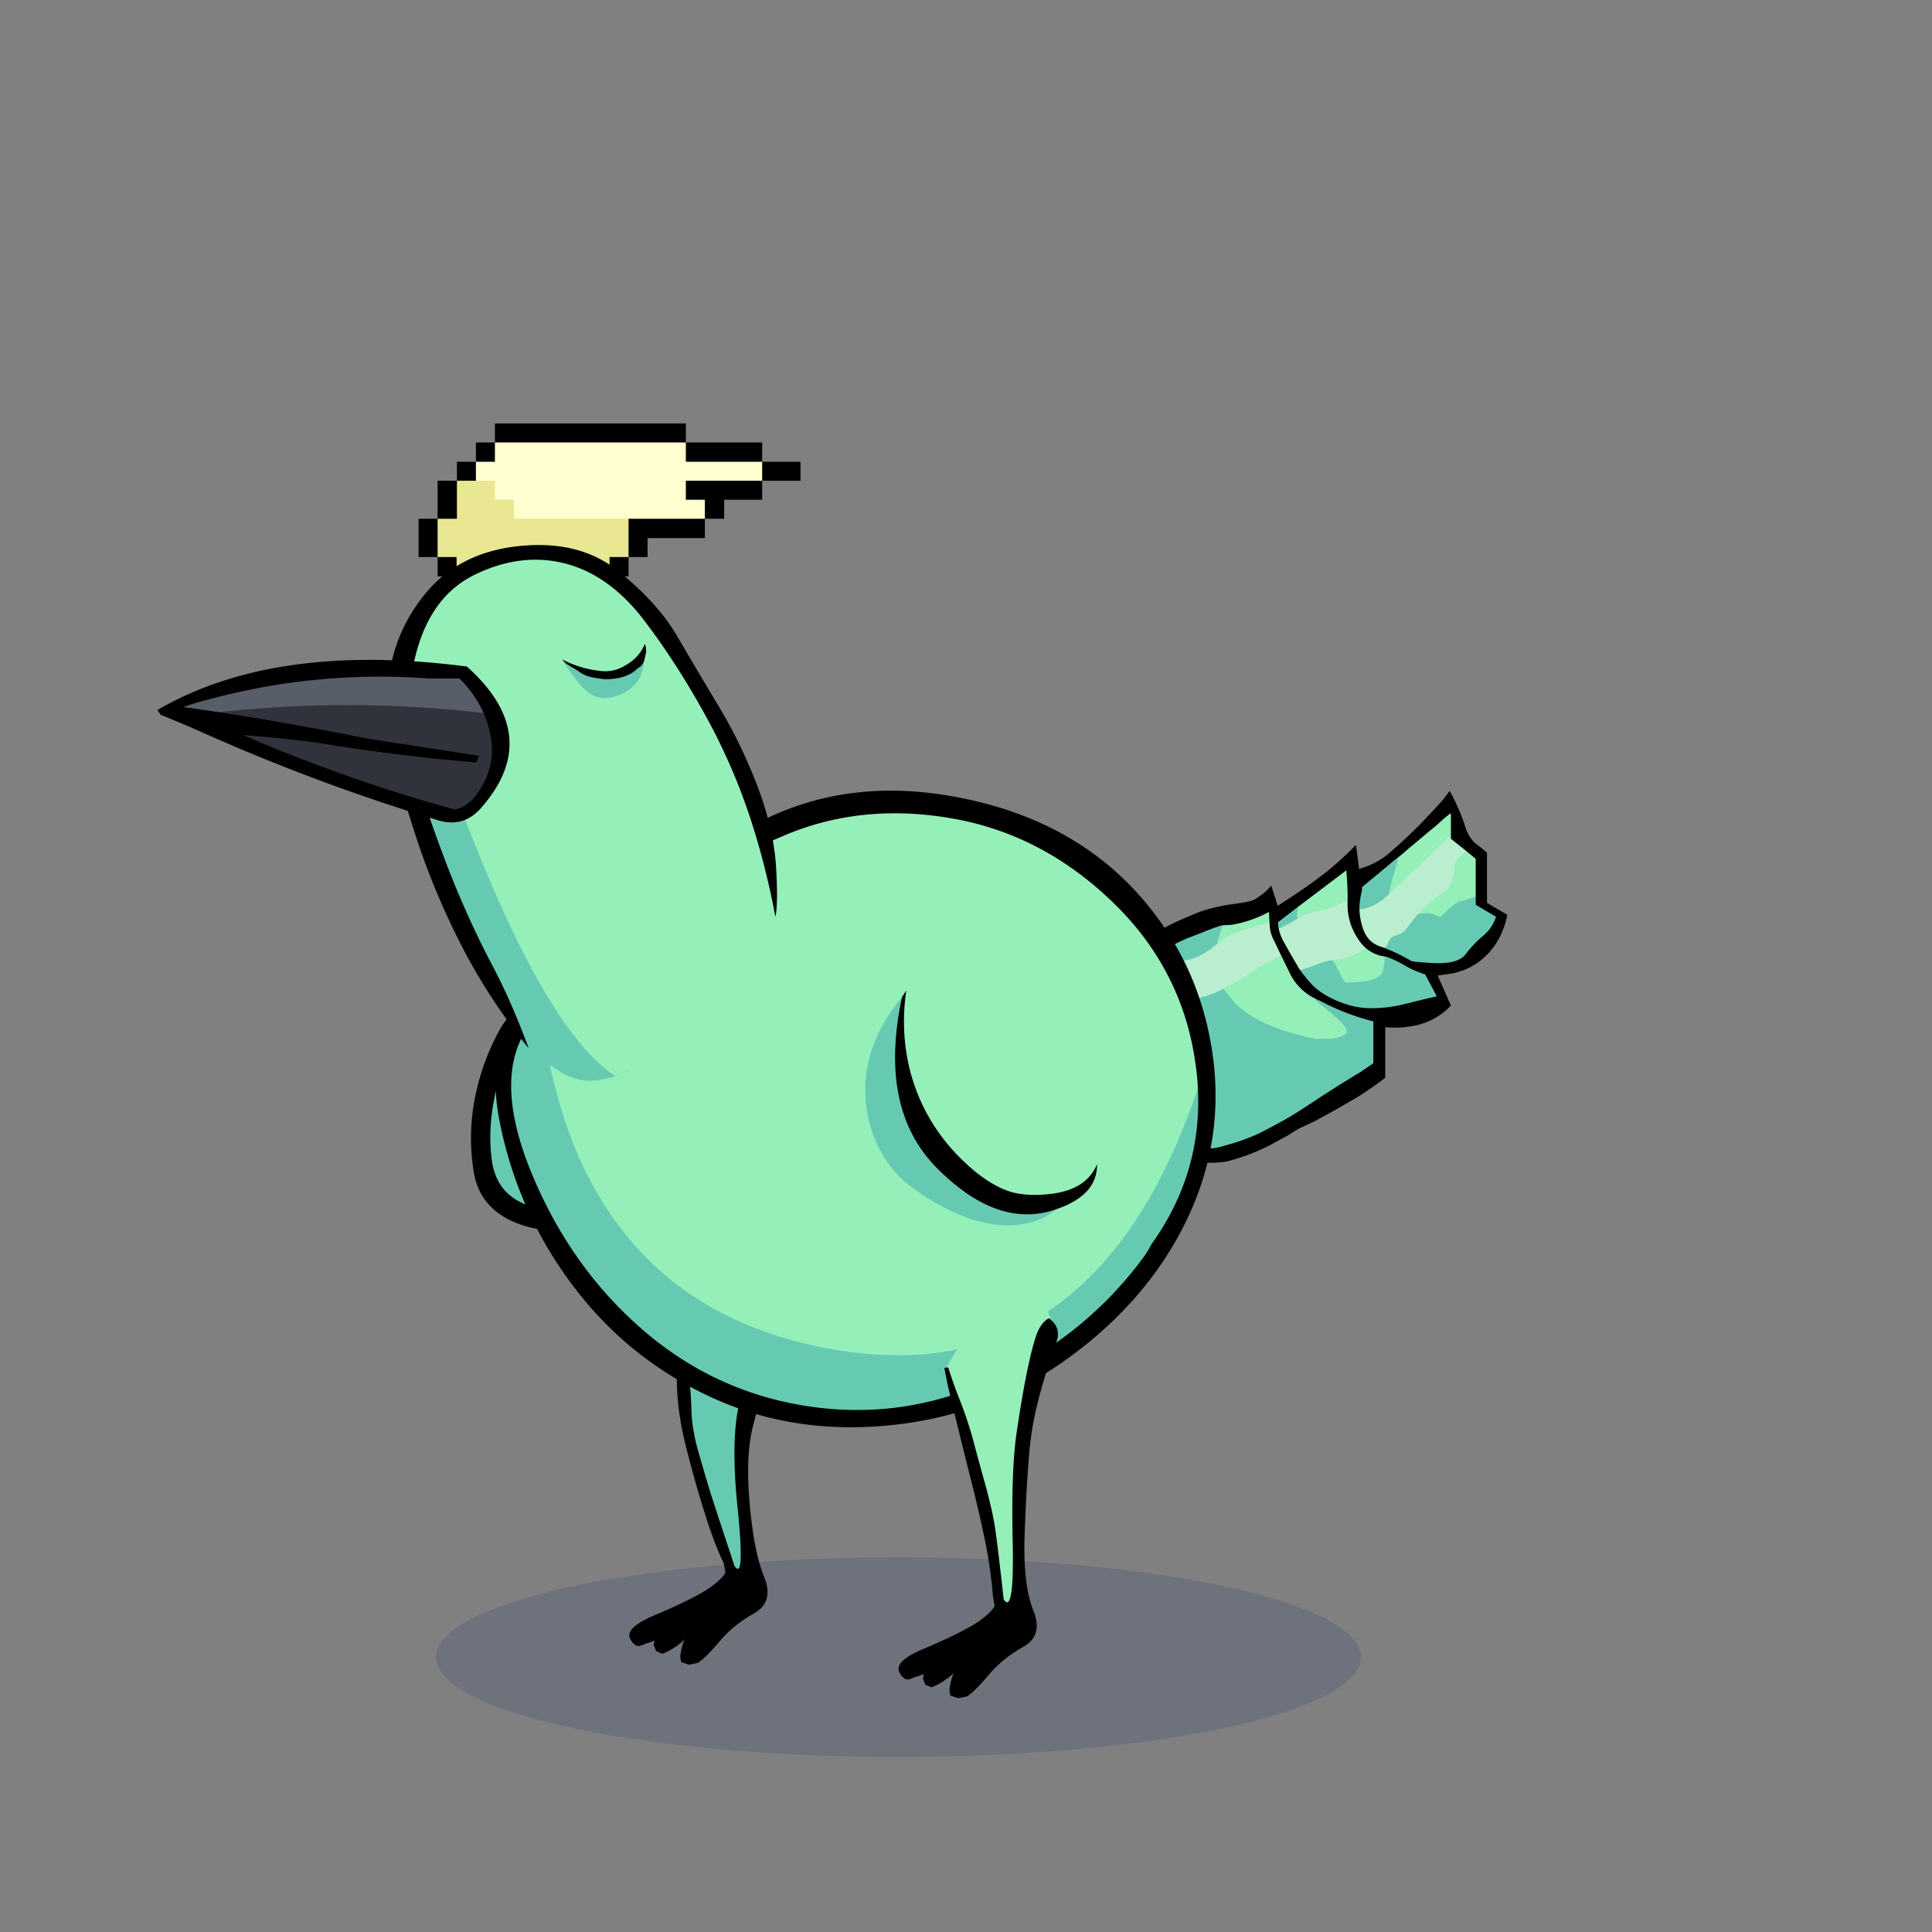 <?xml version="1.0" encoding="utf-8"?>
<svg xmlns="http://www.w3.org/2000/svg" x="0" y="0" version="1.1" viewBox="0 0 300 300" xml:space="preserve">
<rect x="0" y="0" width="300" height="300" fill="#808080" stroke="none"/>
<style type="text/css">
.color__skin{fill:#95efb9;}
.color__skinDark{fill:#66cab3;}
.color__skinLight{fill:#b9efcf;}
.color__beak{fill:#e2ef95;}
</style>
<ellipse cx="139.516" cy="257.319" rx="71.817" ry="15.5" opacity="0.15" fill="#002268"/>
<g id="Birb_Group">
<g id="Left_Wing">
<path d="m82.6 154.95-3.433 4.217-3.556 12.293-.333 11.207 3.661 5.056 8.839 1.778 7.722-2 3.45-2.6c6.768-21.177 1.318-31.16-16.35-29.951z" class="color__skinDark"/>
<path d="M82.4 154.85c-2.067 1.3-3.717 3.067-4.95 5.3a36.224 36.224 0 0 0-3.75 10.6c-.7 3.667-.75 7.383-.15 11.15.567 3.667 2.65 6.283 6.25 7.85 3.533 1.467 7.133 1.7 10.8.7 3.469-.898 6.252-2.748 8.35-5.55a17.42 17.42 0 0 1-1.65.9c-3.91 2.078-8.21 2.728-12.9 1.95-4.697-.737-7.364-3.204-8-7.4-.467-3.196-.317-6.613.45-10.25.801-3.645 2.367-7.962 4.7-12.95.418-.852.768-1.585 1.05-2.2l-.2-.1z"/>
</g>
<g id="Leg2">
<path d="M114.554 244.102c-.421 0-.714-.36-.922-.675-2.035-6.085-3.413-10.282-3.91-11.877a409.602 409.602 0 0 1-1.752-5.959c-.71-2.466-1.086-4.831-1.12-7.032-.065-2.129-.249-4.107-.543-5.876a47.647 47.647 0 0 0-1.334-5.383.498.498 0 0 1 .105-.48c4.169-4.68 9.383-7.227 15.494-7.567h.001c.248 0 .444.147.507.358a.5.5 0 0 1-.233.576 1.752 1.752 0 0 0-.782.901c-.688 1.802-1.354 4.001-1.979 6.532a863.927 863.927 0 0 1-2.603 9.613c-1.079 3.788-1.225 9.512-.436 17.015.773 7.623.474 9.125.034 9.612a.706.706 0 0 1-.527.242z" class="color__skinDark"/>
<path d="M106.8 212.6a47.974 47.974 0 0 0-1.35-5.45H105l-.15.1c0 .1.033.517.1 1.25s.117 2.717.15 5.95c.033 3.233.517 6.667 1.45 10.3.9 3.6 1.85 6.967 2.85 10.1.967 3.133 1.967 5.783 3 7.95l.25 1.4c-.5.867-1.6 1.833-3.3 2.9-1.733 1.033-4.25 2.25-7.55 3.65-3.3 1.367-4.6 2.633-3.9 3.8.067.133.15.267.25.4a.66.66 0 0 0 .3.3c.1.1.217.2.35.3.133 0 .267.017.4.05.333-.067.65-.183.95-.35.5-.133 1-.3 1.5-.5l-.15.7.4.95.95.4c.267-.1.533-.217.8-.35a11.692 11.692 0 0 0 2.75-1.95c-.1.133-.183.267-.25.4-.233.667-.4 1.367-.5 2.1-.033.333.017.7.15 1.1l1.2.4 1.4-.3c.833-.567 1.95-1.683 3.35-3.35 1.4-1.667 3.167-3.1 5.3-4.3s2.667-3.1 1.6-5.7c-1.067-2.633-1.817-6.45-2.25-11.45s-.25-9.017.55-12.05c.8-3.067 1.583-6.017 2.35-8.85.733-2.867 1.7-5.917 2.9-9.15.6-1.633.217-2.917-1.15-3.85-.167.067-.317.15-.45.25-.467.267-.8.65-1 1.15-.7 1.833-1.367 4.033-2 6.6a872.81 872.81 0 0 1-2.6 9.6c-1.1 3.867-1.25 9.6-.45 17.2.767 7.567.6 10.517-.5 8.85-2.1-6.333-3.383-10.25-3.85-11.75-.467-1.533-1.05-3.517-1.75-5.95s-1.067-4.733-1.1-6.9c-.067-2.166-.25-4.15-.55-5.95z"/>
</g>
<g id="Body_Group">
<g id="Tail">
<g id="Tail_Inner">
<path d="M204.25 161.8a52.241 52.241 0 0 1-2.06-.457c-5.375-1.316-9.154-3.263-11.233-5.783a28.823 28.823 0 0 1-1.514-2.019l-.164-.242.265-.125c1.076-.504 2.276-1.188 3.569-2.033l.701-.451c2.19-1.375 3.853-2.291 4.943-2.722l.213-.084.103.204c.501.998.985 1.982 1.452 2.954.868 1.736 2.209 3.044 3.981 3.883 2.754 2.136 4.326 3.563 4.854 4.391.29.472.345.896.166 1.267-.3.62-1.248 1.018-2.898 1.216l-.015.002h-2.363zm4.379-8.752-.074-.092a4.431 4.431 0 0 1-.478-.742c-.774-1.503-1.374-2.571-1.784-3.173l-.218-.321.383-.066c.137-.023.258-.041.365-.052.216-.029.43-.062.634-.098.932-.158 1.738-.372 2.4-.636.52-.232 1.146-.595 1.852-1.075l.167-.114.146.14c.891.852 1.985 1.351 3.253 1.482l.227.023-.002.227c-.015 1.767-.324 2.861-.946 3.346-.949.776-2.703 1.156-5.358 1.156l-.567-.005zm-19.719-8.118c.154-.438.507-1.469.507-1.469l1.818-.111a18.601 18.601 0 0 0 5.696-1.971l.349-.187.133 2.657h-.813c-1.559.489-2.741.855-3.474 1.088-1.201.4-2.189.861-2.936 1.368h.003c.016 0-.034.05-.093.094-.533.408-1.021.76-1.461 1.057l-.568.384c0 .001.607-2.113.839-2.91zm12.151-1.807a3.497 3.497 0 0 1-.16-1.023l.111-1.184 8.243-6.235.044.444a43.94 43.94 0 0 1 .201 5.029l-.003.161-.148.064c-.918.396-1.587.68-2.003.852-.631.261-1.302.468-1.994.614a8.204 8.204 0 0 1-1.112.252c-.749.094-1.692.486-2.81 1.166l-.274.167-.095-.307zm22.689-.223c-.241 0-.572-.106-1.012-.326-.363-.182-.662-.274-.889-.274-.914 0-1.665.081-2.232.241l-.777.219.519-.62c.515-.617.863-1.014 1.064-1.216a26.629 26.629 0 0 1 1.717-1.565 37.498 37.498 0 0 1 1.922-1.366c.847-.728 1.288-1.943 1.288-3.592 0-.726.654-1.576 1.999-2.599l.157-.119 1.895 1.55v6.393l-.163.061c-.991.368-1.824.64-2.475.808-.17.042-.488.189-1.055.652-.188.165-.401.363-.635.586l-1.223 1.169h-.1zm-8.792-3.363c.104-.392.22-.857.349-1.395.12-.51.22-.957.298-1.342.244-.924.414-1.521.51-1.785.201-.621.351-1.198.439-1.708l.018-.1.082-.06c.59-.425 1.153-.89 1.676-1.379a268.497 268.497 0 0 0 3.409-2.858c.767-.6 1.483-1.217 2.14-1.841l.612-.511c.21-.175.44-.335.686-.475l.374-.213v4.239l-.079.074a86.359 86.359 0 0 0-3.09 3.091l-3.611 3.36c-.41.389-.795.742-1.155 1.055-1.096 1.06-1.836 1.75-2.253 2.103l-.604.51.199-.765z" class="color__skin"/>
<path d="M187.513 178.588a8.808 8.808 0 0 1-2.741-.45 8.807 8.807 0 0 1-4.578-3.498 23.595 23.595 0 0 1-2.478-4.853 32.56 32.56 0 0 1-1.363-5.397 109.73 109.73 0 0 1-.752-5.765.516.516 0 0 0-.034-.135l-.087-.226.223-.095c1.449-.613 2.572-1.021 3.337-1.212.984-.263 2.373-.731 4.123-1.393 1.727-.697 3.034-1.155 3.879-1.358.732-.199 1.574-.546 2.493-1.028l.198-.104.125.185c.431.636.931 1.303 1.486 1.982 2.009 2.436 5.698 4.324 10.966 5.614.646.158 1.31.307 1.991.448l2.299-.005c1.772-.215 2.329-.627 2.478-.936.102-.209.056-.466-.14-.783-.487-.765-2.066-2.19-4.69-4.233l.251-.427c.239.102.459.203.664.306a37.316 37.316 0 0 0 8.149 3.131l.188.048v6.819l-.1.075a6.819 6.819 0 0 1-.623.416 25.437 25.437 0 0 1-2.452 1.601c-.675.422-1.36.84-2.047 1.248a220.33 220.33 0 0 1-2.795 1.797 272.91 272.91 0 0 1-4.599 3 116.279 116.279 0 0 1-5.271 2.861 31.74 31.74 0 0 1-5.252 1.869 8.507 8.507 0 0 1-2.848.498zm25.133-21.788a13.154 13.154 0 0 1-2.956-.407 16.366 16.366 0 0 1-2.188-.762c-1.743-.744-3.118-1.656-4.087-2.712a23.899 23.899 0 0 1-1.87-2.325l-.196-.281.327-.102a49.904 49.904 0 0 0 2.438-.846c.957-.366 1.746-.605 2.343-.712l.159-.028.092.134c.421.619 1.031 1.704 1.815 3.226.104.204.223.395.351.565l.321.003c2.501 0 4.199-.353 5.048-1.047.339-.265.741-.989.758-2.959l.003-.352.331.118c.944.337 1.917.798 2.893 1.37a14.812 14.812 0 0 0 3.146 1.376l.1.03 2 3.778-.314.074c-1.832.434-3.614.866-5.347 1.299a21.736 21.736 0 0 1-4.791.562l-.376-.002zm-35.24-6.808a9.414 9.414 0 0 1 1.9-1.746 25.622 25.622 0 0 1 4.945-2.776c1.37-.527 2.736-1.06 4.106-1.602.4-.128.779-.26 1.153-.401l.494-.187-.17.5c-.149.442-.299.877-.45 1.303-.228.782-.668 2.313-.668 2.313l-.063.05c-.454.359-.843.646-1.167.862-1.026.65-2.063 1.082-3.09 1.287-.615.129-2.831.393-6.772.803l-.604.063.386-.469zm45.907-.179c-.217 0-.441-.005-.673-.014-2.877-.153-3.463-.281-3.652-.376a26.185 26.185 0 0 0-4.375-2.089l-.433-.16.37-.275c.254-.188.423-.397.516-.639.181-.506.429-.882.734-1.11.188-.151.545-.297 1.085-.441.373-.145.681-.328.888-.535.628-.811 1.161-1.495 1.58-2.028l.05-.064.079-.022c.61-.172 1.407-.259 2.367-.259.31 0 .673.107 1.112.327.352.176.567.244.696.265l1.069-1.022c.239-.229.458-.431.657-.607.526-.43.935-.675 1.255-.755.633-.163 1.448-.429 2.424-.792l.337-.125v1.267l3.197 1.878-.059.189c-.14.449-.332.887-.573 1.301a6.58 6.58 0 0 1-1.557 1.818 17.523 17.523 0 0 0-2.61 2.757c-.719 1.001-2.229 1.511-4.484 1.511zm-24.958-5.36a6.622 6.622 0 0 1-.155-1.246l-.003-.127 3.355-2.578-.153 1.622c.001.259.048.554.14.853l.066.218-.211.086c-1.247.748-2.117 1.182-2.725 1.359l-.258.075-.056-.262zm12.495-2.994c-.034-.952.07-1.917.309-2.87.061-.274.092-.559.092-.839v-.117l5.913-4.909-.117.669a13.32 13.32 0 0 1-.458 1.784c-.094.258-.26.84-.496 1.737a47.2 47.2 0 0 1-.299 1.343 70.325 70.325 0 0 1-.351 1.406l-.016.057-.038.044a1.656 1.656 0 0 1-.179.178c-1.446 1.118-2.823 1.708-4.101 1.758l-.251.01-.008-.251z" class="color__skinDark"/>
<path d="M175.551 158.42c-.151-1.881.036-3.811.558-5.735a8.55 8.55 0 0 1 1.288-2.681l.065-.091.111-.012c3.87-.404 6.133-.671 6.725-.796.968-.194 1.949-.603 2.918-1.217.31-.207.688-.486 1.129-.834.448-.303.928-.65 1.453-1.053l.026-.037.085-.071c.784-.534 1.814-1.015 3.062-1.431a389.41 389.41 0 0 1 3.556-1.102l.864-.011.01.24c.031.792.24 1.563.621 2.294.366.745.716 1.48 1.055 2.211l.111.24-.246.097c-1.063.42-2.697 1.321-4.858 2.679l-.698.448c-1.31.857-2.531 1.553-3.628 2.067-.941.494-1.817.854-2.592 1.064-.828.199-2.111.649-3.821 1.34-1.771.669-3.175 1.143-4.18 1.41-.743.187-1.842.586-3.267 1.189l-.319.135-.028-.343zm25.483-8.693a134.027 134.027 0 0 1-1.853-3.256 7.981 7.981 0 0 1-.824-2.01l-.059-.234.23-.067c.559-.162 1.413-.591 2.541-1.273a.89.89 0 0 1 .135-.068c1.143-.699 2.152-1.115 2.964-1.216a7.972 7.972 0 0 0 1.059-.241 10.905 10.905 0 0 0 1.927-.592c.416-.171 1.081-.454 1.997-.849l.342-.147.007.532c-.032 1.905.492 3.691 1.559 5.307.297.464.622.87.967 1.209l.217.214-.252.171c-.73.497-1.383.875-1.938 1.122-.704.281-1.545.505-2.51.668-.209.036-.429.07-.659.101a4.997 4.997 0 0 0-.341.049c-.563.1-1.322.332-2.253.687-.964.359-1.793.646-2.465.855l-.188.059-.603-1.021zm13.135-2.54c-1.235-.458-2.108-1.296-2.601-2.491a10.56 10.56 0 0 1-.719-3.231l-.014-.254.254-.01c1.171-.046 2.452-.601 3.807-1.648.031-.026.072-.067.115-.116.43-.367 1.183-1.07 2.265-2.116a38.23 38.23 0 0 0 1.151-1.051l3.603-3.352a86.081 86.081 0 0 1 3.099-3.1l.421-.394v.706l2.357 1.875-.256.195c-1.489 1.132-1.802 1.822-1.802 2.201 0 1.802-.5 3.145-1.486 3.99-.685.458-1.32.909-1.912 1.359a26.25 26.25 0 0 0-1.675 1.528c-.188.188-.536.587-1.035 1.183l-1.594 2.043c-.277.28-.643.501-1.107.68-.604.163-.839.286-.934.361-.231.174-.422.472-.571.889a1.955 1.955 0 0 1-.686.867l-.104.076c.001 0-.418-.136-.576-.19z" class="color__skinLight"/>
<path d="M221.75 126.7a72.117 72.117 0 0 1-5.9 5.65 11.635 11.635 0 0 1-4.6 2.5.546.546 0 0 1-.2.1l-.5-3.75-.5.5a35.248 35.248 0 0 1-1.95 1.85 38.462 38.462 0 0 1-2.4 2.05c-.598.452-1.198.902-1.8 1.35a113.696 113.696 0 0 1-5.5 3.7l-1-3.15c-.637.803-1.52 1.536-2.65 2.2-.39.23-1.64.48-3.75.75a27.646 27.646 0 0 0-4.6 1.1c-.531.208-1.065.425-1.6.65-2.064.867-3.397 1.5-4 1.9-.567.43-1.067.697-1.5.8-.79.384-1.456.984-2 1.8a15.293 15.293 0 0 0-1.9 3.75 15.943 15.943 0 0 0-.55 2.55 42.104 42.104 0 0 0-.4 5c-.019.347-.036.697-.05 1.05.019.247.036.497.05.75 0 .233.017.483.05.75.1.833.233 1.6.4 2.3.267 1.133.55 2.267.85 3.4.5 1.8 1.117 3.617 1.85 5.45a22.173 22.173 0 0 0 2.7 4.9c.767 1 1.717 1.85 2.85 2.55 1.667 1 3.45 1.467 5.35 1.4.733-.033 1.4-.1 2-.2a32.479 32.479 0 0 0 6.55-2.45c.933-.5 1.917-1.033 2.95-1.6.6-.4 1.167-.75 1.7-1.05.767-.367 1.55-.733 2.35-1.1a145.649 145.649 0 0 0 6.05-3.4 1.49 1.49 0 0 0 .2-.1 44.113 44.113 0 0 0 3.25-2.15 37.894 37.894 0 0 0 1.55-1.15v-7.85c1.4.133 2.75.083 4.05-.15 2.4-.367 4.45-1.433 6.15-3.2l-2.05-4.65c.767-.133 1.533-.25 2.3-.35 2.033-.433 3.767-1.35 5.2-2.75a10.86 10.86 0 0 0 2.65-4.1c.296-.706.512-1.456.65-2.25l-3.15-1.85v-7.8a42.91 42.91 0 0 0-1.4-1.15c-.127-.094-.26-.194-.4-.3-.685-.622-1.185-1.405-1.5-2.35-.633-2-1.467-3.933-2.5-5.8-.333.467-.683.933-1.05 1.4-.733.833-1.5 1.667-2.3 2.5m-3.25 5.25a251.793 251.793 0 0 0 3.4-2.85c.767-.6 1.483-1.217 2.15-1.85l.6-.5c.2-.167.417-.317.65-.45v3.95l2.2 1.75 1.65 1.35V140.5l3.15 1.85a6.306 6.306 0 0 1-2.05 3 17.64 17.64 0 0 0-2.65 2.8c-.745 1.035-2.395 1.501-4.95 1.4-2.127-.113-3.31-.23-3.55-.35a26.269 26.269 0 0 0-4.4-2.1 19.755 19.755 0 0 1-.45-.15c-1.167-.433-1.983-1.217-2.45-2.35a10.198 10.198 0 0 1-.7-3.15 9.989 9.989 0 0 1 .3-2.8c.067-.3.1-.6.1-.9l5.3-4.4c.6-.433 1.167-.9 1.7-1.4m-9.25 8.2v.15c-.033 1.967.5 3.783 1.6 5.45.306.479.64.895 1 1.25.936.896 2.069 1.412 3.4 1.55.933.333 1.883.783 2.85 1.35 1.033.6 2.1 1.067 3.2 1.4l1.8 3.4c-1.833.433-3.617.867-5.35 1.3-1.763.399-3.463.582-5.1.55a12.907 12.907 0 0 1-2.9-.4 15.951 15.951 0 0 1-2.15-.75c-1.718-.732-3.051-1.615-4-2.65a23.155 23.155 0 0 1-1.85-2.3l-.5-.85a133.533 133.533 0 0 1-1.85-3.25 7.725 7.725 0 0 1-.8-1.95 6.353 6.353 0 0 1-.15-1.2l2.8-2.15 7.8-5.9a43.56 43.56 0 0 1 .2 5m-20.8 3.95c.389-.124.772-.257 1.15-.4.533-.033 1.083-.067 1.65-.1 2-.333 3.933-1 5.8-2l.1 2c.033.833.25 1.633.65 2.4.362.738.712 1.471 1.05 2.2.501.996.984 1.98 1.45 2.95.9 1.8 2.267 3.133 4.1 4 .233.1.45.2.65.3a37.42 37.42 0 0 0 8.2 3.15v6.5c-.195.146-.395.28-.6.4a25.29 25.29 0 0 1-2.45 1.6c-.68.425-1.364.842-2.05 1.25-.928.606-1.861 1.206-2.8 1.8-1.5 1-3.033 2-4.6 3-1.733 1-3.483 1.95-5.25 2.85-1.767.8-3.5 1.417-5.2 1.85-1.8.633-3.617.65-5.45.05a8.531 8.531 0 0 1-4.45-3.4c-1-1.5-1.817-3.1-2.45-4.8a32.24 32.24 0 0 1-1.35-5.35c-.3-1.9-.55-3.817-.75-5.75a.8.8 0 0 0-.05-.2c-.15-1.862.034-3.746.55-5.65a8.244 8.244 0 0 1 1.25-2.6 9.147 9.147 0 0 1 1.85-1.7 25.26 25.26 0 0 1 4.9-2.75 436.508 436.508 0 0 0 4.1-1.6z"/>
</g>
</g>
<g id="Body">
<path d="M133.105 219.945c-2.236 0-4.519-.152-6.787-.453-9.945-1.319-18.882-5.264-26.563-11.726-7.652-6.438-13.649-14.672-17.826-24.474-4.247-9.966-4.68-17.891-1.288-23.556.939-1.577 2.096-3.201 3.438-4.823l1.508-1.825.256 2.354c3.303 30.361 18.264 47.932 44.467 52.222 3.14.519 6.203.781 9.104.781h.004c21.288-.002 36.572-14.248 45.427-42.345l1.948.19c1.112 10.018-1.288 19.246-7.136 27.429-.417.824-.909 1.61-1.462 2.337-5.898 7.92-13.592 14.212-22.86 18.694-7.181 3.448-14.659 5.195-22.23 5.195.001 0 .001 0 0 0z" class="color__skinDark"/>
<path d="M139.419 210.445c-3.012 0-6.186-.271-9.432-.808-27.198-4.453-42.719-22.614-46.131-53.979l-.046-.422.271-.326c3.374-4.056 8.093-8.318 14.027-12.667 7.625-5.652 15.569-10.217 23.606-13.566 5.396-2.249 11.183-3.389 17.2-3.389 3.061 0 6.245.295 9.463.877 9.491 1.729 18.044 6.278 25.422 13.52 7.366 7.23 11.721 16.06 12.943 26.245.013.108.082.543.082.543l-.071.228c-9.147 29.025-25.074 43.744-47.334 43.744-.001 0 .001 0 0 0z" class="color__skin"/>
<path d="M188.05 162.2c-1.567-9.1-5.467-17.033-11.7-23.8-6.833-7.4-15.8-12.217-26.9-14.45-11.1-2.267-21.183-1.25-30.25 3.05-2.7 2.033-6.117 4.333-10.25 6.9a271.82 271.82 0 0 0-21.85 14.95c-8.4 6.267-11.583 14.65-9.55 25.15 1.867 9.567 5.75 18.217 11.65 25.95 5.633 7.4 12.7 13.067 21.2 17s17.817 5.383 27.95 4.35c10.1-1.033 19.2-4.45 27.3-10.25 8.067-5.8 14.133-12.717 18.2-20.75 4.005-7.95 5.555-16.25 4.65-24.9a49.781 49.781 0 0 0-.45-3.2m-2.3 3.85c.015.126.032.243.05.35 1.093 9.836-1.24 18.77-7 26.8-.4.8-.867 1.55-1.4 2.25-5.833 7.833-13.333 13.967-22.5 18.4-9.167 4.4-18.65 5.95-28.45 4.65-9.8-1.3-18.483-5.133-26.05-11.5s-13.417-14.4-17.55-24.1c-4.133-9.7-4.583-17.25-1.35-22.65.918-1.542 2.034-3.109 3.35-4.7 3.337-4.012 7.954-8.179 13.85-12.5 7.6-5.633 15.4-10.117 23.4-13.45 8-3.333 16.7-4.15 26.1-2.45 9.333 1.7 17.633 6.117 24.9 13.25 7.233 7.1 11.45 15.65 12.65 25.65z"/>
</g>
<g id="Head_Group">
<g id="Head_Group_Inner">
<g class="Crown">
<path d="m97.6 86.5-2.95 3-1.275 1.145h-21.25L70.9 89.5l-2.95-3-2.367-2.975 2.367-2.975 3-5.9 2.95-2.95 5.017 1.779s8.625 4.542 8.75 4.542 9.542.5 9.542.5l2.375 2.652-.75 4.014L97.6 86.5z" fill="#E9E791"/>
<polygon points="73.9,71.7 72.708,73.687 73.9,74.65 76.85,74.65 76.85,77.6 79.8,77.6 79.8,80.55 97.6,80.55 99.833,81.562 108.125,81.729 109.45,80.55 112.667,76.104 118.35,74.65 119.292,73.729 119.042,72.187 118.35,71.7 106.5,68.7 79.042,67.225 76.85,68.7" fill="#FFFECF"/>
<path d="M67.95 80.55H65v5.95h2.95v-5.95m3 0v-5.9h-3v5.9h3m2.95-8.85h-2.95v2.95h2.95V71.7m-5.95 14.8v3h2.95v-3h-2.95m5.95-17.8v3h2.95v-3H73.9m44.45 3v2.95h5.95V71.7h-5.95m-5.9 8.85V77.6h5.9v-2.95H106.5v2.95h2.95v2.95h3m-11.9 5.95v-2.95h8.9v-3H97.6v5.95h2.95m-2.95 0h-2.95v3H70.9v3h23.8v-3h2.9v-3m20.75-17.8H106.5v3h11.85v-3m-11.85 0v-2.95H76.85v2.95h29.65z"/>
</g>
<g id="Head">
<path d="M91.577 167.806c-3.228 0-5.784-2.026-9.261-4.832l-.216-.174-.095-.261c-1.71-4.67-4.42-8.33-6.39-12.073-2.039-3.844-4.004-8.045-5.839-12.483-1.834-4.469-3.761-9.792-5.727-15.822-2.014-6.178-2.258-12.782-.726-19.628l.124-.552 1.792-.597.312.957c11.58 35.531 21.899 56.657 30.672 62.791l1.471 1.028-1.648.71a11.267 11.267 0 0 1-4.469.936z" class="color__skinDark"/>
<path d="M95.077 166.77c-9.184-6.421-19.365-26.985-31.115-62.853l-1.014.338.375-1.718c.05-.227.102-.452.156-.674 1.591-6.617 4.918-11.182 9.889-13.564 3.281-1.584 6.569-2.388 9.769-2.388 1.698 0 3.405.227 5.072.674 4.767 1.288 9.053 4.421 12.74 9.314 3.58 4.717 7.006 10.111 10.183 16.028a94.396 94.396 0 0 1 6.824 16.377c1.438 4.649 1.547 9.158 2.383 13.709l.062.337-.158.304c-5.774 11.138-13.219 19.388-24.19 24.211l-.515.227-.461-.322z" class="color__skin"/>
<path d="M65.75 92.55c-3.667 4.633-5.517 9.933-5.55 15.9 0 3.933.5 7.817 1.5 11.65a155.58 155.58 0 0 0 3.95 12.9 116.797 116.797 0 0 0 6.75 15.25c2.767 5.133 6 9.983 9.7 14.55-1.733-4.733-3.6-9-5.6-12.8-2.033-3.833-3.967-7.967-5.8-12.4-1.833-4.467-3.733-9.717-5.7-15.75-1.967-6.033-2.2-12.4-.7-19.1.048-.219.098-.436.15-.65 1.526-6.343 4.642-10.643 9.35-12.9 4.833-2.333 9.55-2.883 14.15-1.65 4.567 1.233 8.633 4.217 12.2 8.95 3.567 4.7 6.933 10 10.1 15.9a92.842 92.842 0 0 1 6.75 16.2 119.834 119.834 0 0 1 3.4 13.75c.3-1.3.333-3.917.1-7.85-.267-3.967-1.25-8.167-2.95-12.6-1.733-4.467-3.75-8.6-6.05-12.4a1072.86 1072.86 0 0 1-6.4-10.8c-1.967-3.367-4.967-6.683-9-9.95-4.033-3.3-9.217-4.617-15.55-3.95-6.333.667-11.267 3.25-14.8 7.75z"/>
</g>
<g class="Eye">
<path d="M87.405 102.55a6.957 6.957 0 0 0 1.697 1.55c1.404 1.033 3.043 1.7 4.916 2 1.873.033 3.414-.483 4.623-1.55.624-.533 1.073-1.133 1.346-1.8l.351-1.5c0-.267-.02-.533-.059-.8a1.59 1.59 0 0 0-.176-.5v.1c-.585 1.4-1.6 2.5-3.043 3.3-1.248.767-2.614 1.033-4.096.8-1.951-.233-3.843-.817-5.676-1.75a.574.574 0 0 1 .117.15z"/>
<path d="M89.722 104.159c-.663-.433-1.849-1.009-2.317-1.609a25.643 25.643 0 0 0 3.219 4.35c1.444 1.5 3.219 1.867 5.325 1.1 2.224-.833 3.531-2.283 3.921-4.35l.117-.9c-.273.667-.64.765-1.264 1.298-1.209 1.067-3.037 1.455-4.909 1.421-1.874-.299-2.687-.276-4.092-1.31z" class="color__skinDark"/>
</g>
<g id="Beak">
<polygon points="72.111,104.444 54,103.833 33.056,107.111 25.444,110.167 43.5,117.778 70.111,126.833	73.556,125.389 77.556,119.556 77.667,112" fill="#30333B"/>
<path d="M74.921 110.699c-6.979-.805-14.038-1.212-20.979-1.212s-13.96.408-20.864 1.212a756.455 756.455 0 0 0-4.612-.651l-.057-.48a25.981 25.981 0 0 1 3.231-1.01 102.431 102.431 0 0 1 27.327-3.736c2.513 0 5.07.094 7.6.28h4.885l.073.073c1.57 1.568 2.798 3.309 3.651 5.173l.184.403-.439-.052z" fill="#585D6A"/>
<path d="m24.45 110.25.5.75c1.833.733 3.667 1.5 5.5 2.3a310.762 310.762 0 0 0 37.65 14.1c2.633.767 4.85.1 6.65-2 6.5-7.433 5.75-14.733-2.25-21.9-19.907-2.579-35.924-.329-48.05 6.75m13.3 3.9c3.8.267 7.583.65 11.35 1.15a310.166 310.166 0 0 0 24.85 3.1l.4-1.05-17.2-2.65c-8.693-1.73-16.726-3.147-24.1-4.25-1.549-.23-3.065-.447-4.55-.65 1.033-.4 2.1-.733 3.2-1 11.433-3.167 23.05-4.317 34.85-3.45h4.8c1.555 1.554 2.755 3.254 3.6 5.1.418.883.752 1.8 1 2.75.768 2.94.518 5.673-.75 8.2-1.269 2.558-2.802 3.991-4.6 4.3-10.867-2.966-21.817-6.816-32.85-11.55z"/>
</g>
</g>
</g>
</g>
<g id="Leg1">
<path d="M156.38 249.048c-.252 0-.486-.179-.739-.561a.255.255 0 0 1-.039-.11c-.728-6.651-1.248-10.799-1.547-12.329-.297-1.549-.749-3.443-1.346-5.633a335.815 335.815 0 0 1-1.801-6.602 62.294 62.294 0 0 0-1.941-5.923 67.207 67.207 0 0 1-1.956-5.467.254.254 0 0 1 .022-.198c4.764-8.361 8.537-12.427 11.535-12.427 1.877 0 3.396 1.621 4.518 4.818a.252.252 0 0 1-.113.301c-.713.402-1.299 1.168-1.74 2.274-.427 1.149-.911 3.006-1.438 5.51-.53 2.516-1.084 5.724-1.647 9.534-.596 3.803-.813 9.575-.647 17.158.167 7.653-.339 9.075-.733 9.479a.534.534 0 0 1-.388.176z" class="color__skin"/>
<path d="M161 207.1c-.433 1.167-.917 3.017-1.45 5.55-.533 2.533-1.083 5.717-1.65 9.55-.6 3.833-.817 9.567-.65 17.2s-.3 10.617-1.4 8.95c-.733-6.7-1.25-10.817-1.55-12.35-.3-1.567-.75-3.45-1.35-5.65a336.852 336.852 0 0 1-1.8-6.6 62.38 62.38 0 0 0-1.95-5.95 66.742 66.742 0 0 1-1.95-5.45h-.45l-.15.1c0 .1.017.2.05.3.3 1.7.933 4.467 1.9 8.3a827.94 827.94 0 0 0 2.4 9.65c.7 2.8 1.35 5.633 1.95 8.5a72.542 72.542 0 0 1 1.25 8.8l.25 1.4c-.5.867-1.6 1.833-3.3 2.9-1.733 1.033-4.25 2.25-7.55 3.65-3.3 1.367-4.6 2.633-3.9 3.8.067.133.15.267.25.4a.66.66 0 0 0 .3.3c.1.1.217.2.35.3.133 0 .267.017.4.05.333-.067.65-.183.95-.35.5-.133 1-.3 1.5-.5l-.15.7.4.95.95.4c.267-.1.533-.217.8-.35a11.692 11.692 0 0 0 2.75-1.95c-.1.133-.183.267-.25.4-.233.667-.4 1.367-.5 2.1-.033.333.017.7.15 1.1l1.2.4 1.4-.3c.833-.567 1.95-1.683 3.35-3.35s3.167-3.1 5.3-4.3 2.667-3.1 1.6-5.7c-1.067-2.633-1.517-6.483-1.35-11.55s.417-9.45.75-13.15c.2-2.267.567-4.533 1.1-6.8a89.071 89.071 0 0 1 3.05-10c.6-1.633.217-2.917-1.15-3.85-.767.434-1.384 1.234-1.85 2.4z"/>
</g>
<g id="Right_Wing">
<path d="M153.085 189.9c2.897.605 5.839.535 8.568-.645.867-.375 1.701-.866 2.409-1.496-.294.101-.598.198-.913.291-5.767 1.633-11.667-.6-17.7-6.7-6.067-6.133-7.867-14.967-5.4-26.5-.161.261-.66.818-.863 1.085-.322.424-.632.856-.929 1.297a25.545 25.545 0 0 0-1.511 2.537 21.827 21.827 0 0 0-1.93 5.247c-1.528 6.81.785 14.816 6.476 19.119 3.25 2.458 7.47 4.863 11.793 5.765z" class="color__skinDark"/>
<path d="M140.722 153.806s22.2 18.083 29.628 26.944l-1.072 2.806-6.889 3.889-11.778-3.389-9-11.667-1.722-11.556.389-4.778.444-2.249z" class="color__skin"/>
<path d="M163.1 185.4c-2.367.267-4.383.167-6.05-.3-2.367-.7-4.85-2.3-7.45-4.8-7.233-6.9-10.345-16.427-8.878-26.494l-.672 1.044c-2.467 11.533-.667 20.367 5.4 26.5 6.033 6.1 11.933 8.333 17.7 6.7 2.501-.737 4.351-1.737 5.55-3 1.132-1.198 1.682-2.631 1.65-4.3-1.067 2.667-3.483 4.217-7.25 4.65z"/>
</g>
</g>
<style type="text/css">
@keyframes body-animation {
  0%, 100% {
	transform: translateY(0);
  }
  50% {
	transform: translateY(5px);
  }
}

#Body {
	animation: body-animation 1s cubic-bezier(0.670, 0.350, 0.355, 0.610) infinite;
}

@keyframes body-animation {
  0%, 100% {
	transform: translateY(0);
  }
  50% {
	transform: translateY(5px);
  }
}

#Tail {
	animation: body-animation 1s cubic-bezier(0.670, 0.350, 0.355, 0.610) infinite;
	animation-delay: 0.1s;
}

@keyframes tail-rotate-animation {
  0%, 100% {
	transform: rotateZ(0);
  }
  50% {
	transform: rotateZ(8deg);
  }
}

#Tail_Inner {
	animation: tail-rotate-animation 1s ease-in-out infinite;
	transform-origin: 62.6% 53.6%;
	animation-delay: 0.2s;
}

@keyframes leg-animation {
  0%, 100% {
	transform: scaleY(1);
  }
  50% {
	transform: scaleY(0.93);
  }
}

#Leg1, #Leg2 {
	animation: leg-animation 1s cubic-bezier(0.670, 0.350, 0.355, 0.610) infinite;
	transform-origin: 0% 92%;
}

@keyframes head-animation {
  0%, 100% {
	transform: translateY(0);
  }
  50% {
	transform: translateY(5px);
  }
}

#Head_Group, #Neck, #Neck_Front {
	animation: head-animation 1s cubic-bezier(0.670, 0.350, 0.355, 0.610) infinite;
	transform-origin: center bottom;
	animation-delay: 0.05s;
}

@keyframes head-rotate-animation {
  0%, 100% {
	transform: rotateZ(0);
  }
  50% {
	transform: rotateZ(2deg);
  }
}

#Head_Group_Inner {
	animation: head-rotate-animation 1s cubic-bezier(0.670, 0.350, 0.355, 0.610) infinite;
	transform-origin: 38% 46%;
	animation-delay: 0.5s;
}

@keyframes crown-animation {
  0%, 100% {
	transform: rotateZ(0deg);
  }
  50% {
	transform: rotateZ(-6deg);
  }
}

.Crown {
	animation: crown-animation 1s cubic-bezier(0.670, 0.350, 0.355, 0.610) infinite;
	animation-delay: 0.2s;
	transform-origin: 30% 30%;
}

@keyframes right-wing-animation {
  0%, 100% {
	transform: translateY(0);
  }
  50% {
	transform: translateY(5px);
  }
}

#Right_Wing {
	animation: right-wing-animation 1s cubic-bezier(0.670, 0.350, 0.355, 0.610) infinite;
	animation-delay: 0.1s;
}

@keyframes left-wing-animation {
  0%, 100% {
	transform: translateY(0);
  }
  50% {
	transform: translateY(2.5px);
  }
}

#Left_Wing {
	animation: left-wing-animation 1s cubic-bezier(0.670, 0.350, 0.355, 0.610) infinite;
	animation-delay: 0.1s;
}
</style>
</svg>
